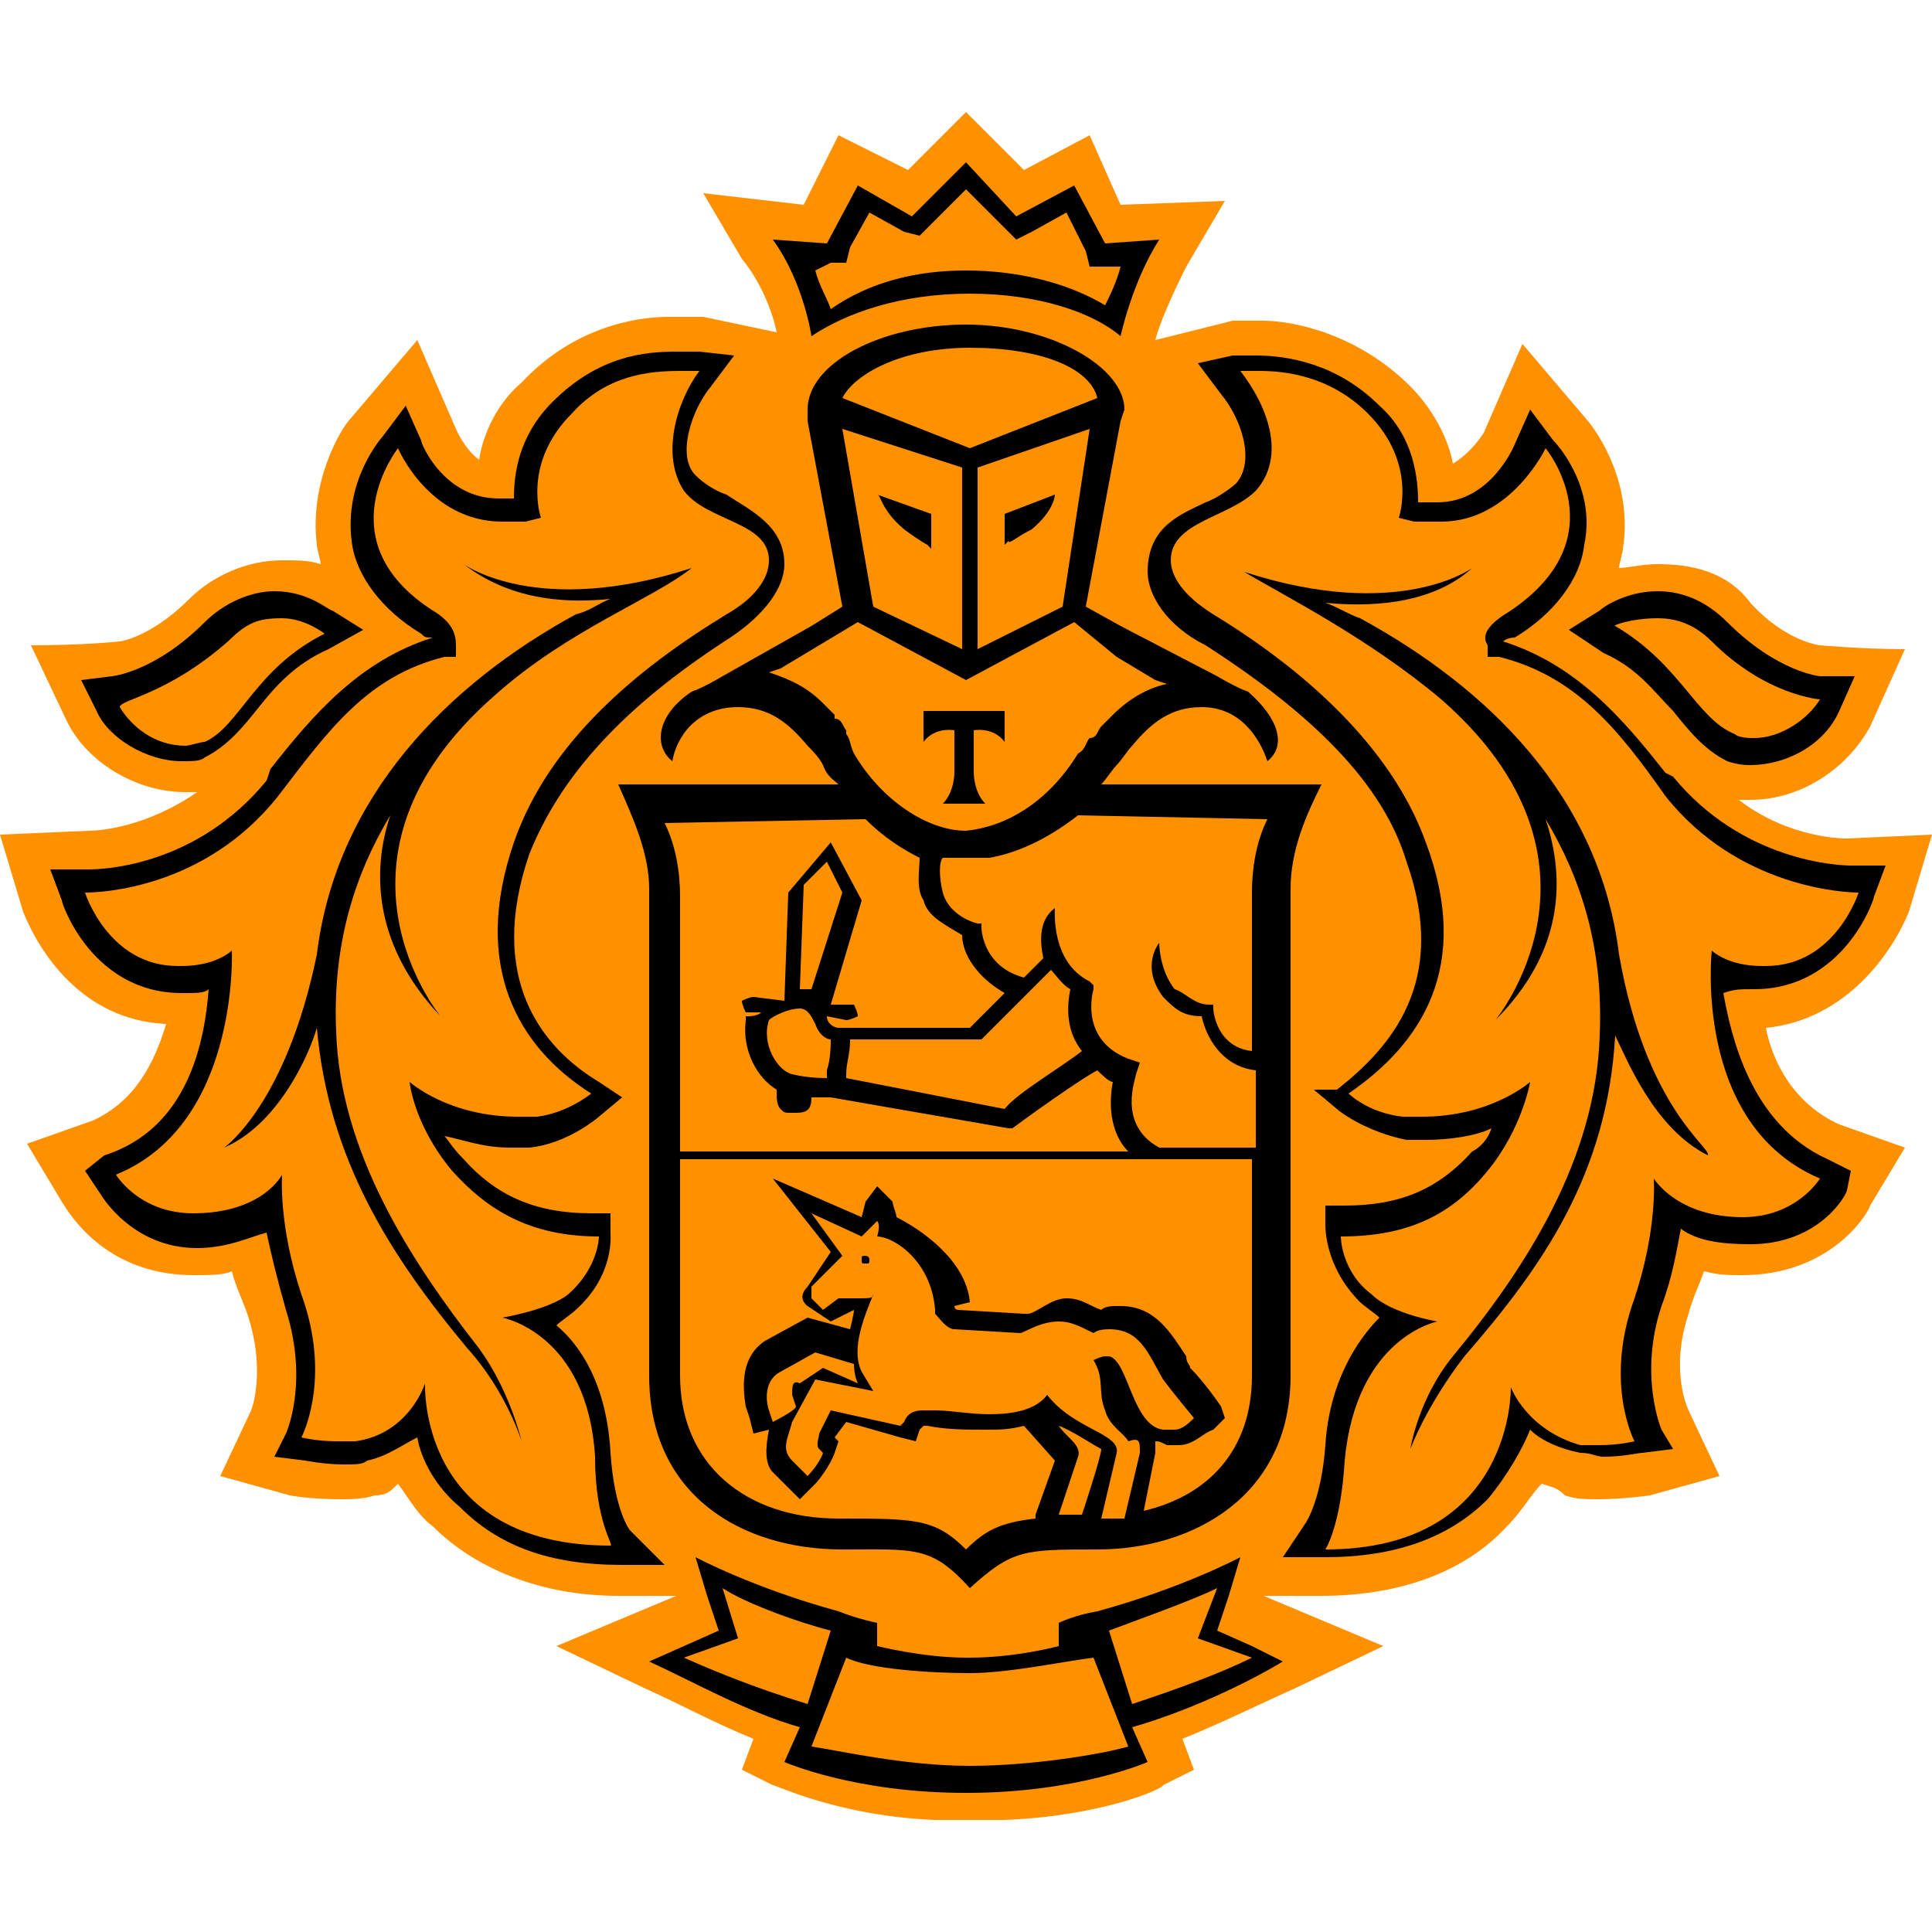 <?xml version="1.0" encoding="UTF-8"?> <!-- Generator: Adobe Illustrator 24.0.2, SVG Export Plug-In . SVG Version: 6.00 Build 0) --> <svg xmlns="http://www.w3.org/2000/svg" xmlns:xlink="http://www.w3.org/1999/xlink" id="Слой_1" x="0px" y="0px" viewBox="0 0 50 50" style="enable-background:new 0 0 50 50;" xml:space="preserve"> <style type="text/css"> .st0{fill:#FF9000;} </style> <g> <path class="st0" d="M49.4,23.6l0.6-2l-2.2,0.1c-0.1,0-1.5,0-2.8-1c0.1,0,0.1,0,0.3,0c1.3,0,2.5-0.8,3.1-1.9l0.9-2 c-1.1,0-2.2-0.1-2.2-0.1s-0.9-0.1-1.8-1.1c-0.6-0.8-1.5-1-2.4-1c-0.4,0-0.8,0.1-1,0.1c0-0.1,0.1-0.4,0.1-0.5 c0.3-1.9-0.9-3.3-0.9-3.3l-1.7-2l-1,2.3c0,0-0.3,0.5-0.8,0.8c-0.1-0.6-0.5-1.4-1.1-2c-1.4-1.4-3.1-1.7-3.8-1.7c-0.4,0-0.6,0-0.8,0 l-2,0.5c0.1-0.4,0.4-1.1,0.8-1.9l1-1.7L29,5.3l-0.8-1.8l-1.7,0.9l-1.5-1.5l-1.5,1.5l-1.8-0.9l-0.9,1.8L18.2,5l1,1.7 c0.5,0.6,0.8,1.4,0.9,1.9l-1.9-0.4h-0.1c-0.1,0-0.4,0-0.8,0c-0.9,0-2.5,0.3-3.8,1.7c-0.6,0.5-1,1.3-1.1,2c-0.4-0.3-0.6-0.8-0.6-0.8 l-1-2.3l-1.7,2c-0.3,0.3-1.1,1.7-0.9,3.3c0,0.1,0.1,0.4,0.1,0.5c-0.3-0.1-0.6-0.1-1-0.1c-0.9,0-1.8,0.4-2.4,1c-1,1-1.8,1.1-1.8,1.1 s-0.9,0.1-2.3,0.1l0.9,1.9c0.5,1.1,1.8,1.9,3.1,1.9c0.1,0,0.3,0,0.3,0c-1.3,0.9-2.5,1-2.8,1L0,21.6l0.6,2c0.4,1,1.5,2.8,3.7,2.9 c-0.3,1-0.8,2-1.9,2.5l-1.7,0.6l0.9,1.5C2.2,32.1,3.3,33,5,33c0.4,0,0.8,0,1-0.1c0.1,0.4,0.3,0.8,0.4,1.1c0.5,1.5,0.1,2.5,0.1,2.5 l-0.8,1.7l1.8,0.5c0,0,0.5,0.1,1.3,0.1c0.3,0,0.6,0,0.9-0.1c0.3,0,0.4-0.1,0.6-0.3c0.3,0.4,0.5,0.8,0.9,1.1 c1.1,1.1,2.8,1.8,4.8,1.8l0,0h1.5l-3.1,1.3l2.3,1.1c0.9,0.4,1.8,0.9,2.8,1.3l-0.3,0.8l0.8,0.4c0.1,0,1.7,0.8,4.2,0.9 c0,0,0.6,0,0.9,0c0.4,0,0.9,0,0.9,0c2.5-0.1,4.1-0.8,4.1-0.9l0.8-0.4l-0.3-0.8c1-0.4,2-0.9,2.9-1.3l2.3-1.1l-3.1-1.3h1.5 c2,0,3.7-0.6,4.8-1.8c0.4-0.4,0.6-0.8,0.9-1.1c0.3,0.1,0.4,0.1,0.6,0.3c0.3,0.1,0.5,0.1,0.9,0.1c0.6,0,1.3-0.1,1.3-0.1l1.8-0.5 l-0.8-1.7c0,0-0.5-1,0-2.5c0.1-0.4,0.3-0.8,0.4-1.1c0.4,0.1,0.6,0.1,1,0.1c2.2,0,3.2-1.5,3.3-1.8l0.9-1.5l-1.7-0.6 c-1.1-0.5-1.7-1.5-1.9-2.5C47.8,26.4,49,24.6,49.4,23.6L49.4,23.6z M20.2,9.2L20.2,9.2L20.2,9.2L20.2,9.2z"></path> <path class="st0" d="M25.1,9.1c-1.8,0-3.1,0.5-3.3,1.3l3.3,1.3l3.3-1.3C28,9.7,26.7,9.1,25.1,9.1L25.1,9.1z"></path> <path class="st0" d="M25.1,43.3L25.1,43.3c-1.1,0-2.5-0.3-3.2-0.4L21,45.2c0.5,0.3,2.4,0.5,4.1,0.5c1.7,0,3.4-0.4,4.1-0.5l-0.9-2.3 C27.5,43.2,26.1,43.3,25.1,43.3L25.1,43.3z"></path> <path class="st0" d="M31.4,41.2c-0.6,0.4-2,0.9-2.8,1.1l0.6,1.9c1.3-0.4,2.3-0.8,3.2-1.1L31,42.6L31.4,41.2z"></path> <path class="st0" d="M18.7,41.2l0.4,1.4l-1.4,0.4c0.9,0.4,1.9,0.8,3.2,1.1l0.6-1.9C20.7,42,19.3,41.4,18.7,41.2L18.7,41.2z"></path> <path class="st0" d="M25.1,7.1c1.3,0,2.5,0.3,3.6,0.9c0.1-0.3,0.3-0.6,0.4-1h-0.4h-0.4l-0.1-0.4l-0.5-1L26.7,6l-0.4,0.1l-0.3-0.3 l-1-1l-1,1l-0.3,0.3L23.4,6l-0.9-0.5l-0.5,1l-0.1,0.4h-0.4h-0.4c0.1,0.4,0.3,0.8,0.4,1C22.5,7.3,23.8,7.1,25.1,7.1L25.1,7.1z"></path> <path class="st0" d="M44.9,19c0.1,0,0.4,0.1,0.5,0.1c0.8,0,1.4-0.5,1.7-1c0,0-1.4-0.1-2.8-1.5c-0.5-0.5-0.9-0.6-1.4-0.6 c-0.6,0-1.1,0.4-1.1,0.4C43.5,17.2,43.9,18.6,44.9,19L44.9,19z"></path> <path class="st0" d="M4.7,19.1c0.1,0,0.4,0,0.5-0.1c1-0.4,1.4-1.8,3.1-2.8c0,0-0.5-0.4-1.1-0.4c-0.4,0-0.9,0.1-1.4,0.6 C4.3,17.9,2.9,18,2.9,18C3.3,18.6,3.9,19.1,4.7,19.1L4.7,19.1z"></path> <path class="st0" d="M45.3,25C45.3,25,45.4,25,45.3,25c1.9,0,2.5-1.9,2.5-1.9l0,0c-0.4,0-3.1-0.1-5-2.5c-1.3-1.7-2.3-3.1-4.3-3.6 h-0.3v-0.3c0-0.3,0.1-0.6,0.6-0.9c2.8-1.8,0.9-4.2,0.9-4.2s-0.8,1.9-2.7,1.9H37c-0.3,0-0.4,0-0.6,0L36,13.4c0,0,0.5-1.4-0.8-2.7 c-0.9-1-2-1.1-2.8-1.1c-0.4,0-0.5,0-0.5,0c0.6,0.8,1,2.2,0.4,3.1c-0.6,0.8-2.2,0.8-2.2,1.8c0,0.5,0.4,1,1.1,1.4 c2.3,1.4,4.6,3.3,5.5,5.9c1.1,3.2-0.1,5.3-2,6.5c0,0,0.6,0.5,1.4,0.6c0.1,0,0.4,0,0.5,0c1.8,0,2.8-0.9,2.8-0.9s-0.1,1.1-1.1,2.3 c-0.9,1-2,1.7-3.8,1.7c0,0,0,0.8,0.8,1.5c0.5,0.4,1.7,0.6,1.7,0.6s-2.2,0.4-2.4,3.6c-0.1,1.7-0.5,2.3-0.5,2.3l0,0 c5,0,4.8-4.2,4.8-4.2s0.4,1.3,1.8,1.5c0.1,0,0.4,0,0.5,0c0.5,0,0.9-0.1,0.9-0.1s-0.8-1.5,0-3.7c0.6-1.8,0.5-3.1,0.5-3.1 s0.6,1,2.3,1l0,0c1.4,0,2-1,2-1c-3.3-1.4-3.1-5.9-3.1-5.9S44.5,25,45.3,25L45.3,25z M44.3,29.7c-1.4-0.6-2.2-2.4-2.4-3.1 c-0.3,3.4-1.9,5.9-3.9,8.3c-1,1.1-1.4,2.4-1.4,2.4s0.3-1.3,1.1-2.4c1.9-2.3,3.7-5,3.8-8.3c0.1-2.3-0.5-4.1-1.4-5.6 c0.5,1.5,0.4,3.4-1.3,5.2c0,0,3.4-4.1-1.4-8.3c-1.9-1.7-4.1-2.5-5.1-3.3c3.9,1.3,5.9-0.1,5.9-0.1c-1.3,1-2.8,1-3.8,0.9 c0.3,0.1,0.5,0.3,0.9,0.4c3.3,1.8,6.2,4.7,6.7,8.8l0,0C42.6,28.7,44.3,29.7,44.3,29.7L44.3,29.7z"></path> <path class="st0" d="M12.8,34c0,0,1.1-0.1,1.7-0.6c0.8-0.6,0.8-1.5,0.8-1.5c-1.8,0-2.9-0.6-3.8-1.7c-0.9-1.1-1.1-2.3-1.1-2.3 s0.9,0.9,2.8,0.9c0.1,0,0.4,0,0.5,0c0.9-0.1,1.4-0.6,1.4-0.6c-1.9-1.3-3.2-3.3-2-6.5c0.9-2.5,3.2-4.5,5.5-5.9 c0.8-0.5,1.1-1,1.1-1.4c0-1-1.5-1.1-2.2-1.8c-0.8-0.9-0.3-2.2,0.4-3.1c0,0-0.3,0-0.5,0c-0.6,0-1.8,0.1-2.8,1.1 c-1.3,1.3-0.8,2.7-0.8,2.7l-0.1,0.1c-0.3,0-0.4,0-0.6,0h-0.1c-1.8,0-2.7-1.9-2.7-1.9s-1.9,2.3,0.9,4.2c0.5,0.3,0.8,0.6,0.6,0.9V17 h-0.3c-2,0.5-3.1,1.9-4.3,3.6c-1.9,2.4-4.6,2.5-5,2.5l0,0c0,0,0.6,1.9,2.4,1.9c0,0,0,0,0.1,0C5.6,25,6,24.6,6,24.6s0.4,4.5-3.1,5.9 c0,0,0.6,1,2,1l0,0c1.7,0,2.3-1,2.3-1s-0.1,1.3,0.5,3.1c0.8,2.2,0,3.7,0,3.7s0.4,0.1,0.9,0.1c0.1,0,0.4,0,0.5,0 c1.4-0.4,1.8-1.5,1.8-1.5S10.8,40,15.8,40l0,0c0,0-0.4-0.6-0.5-2.3C15,34.5,12.8,34,12.8,34L12.8,34z M12.1,34.9 c-2-2.3-3.7-4.7-3.9-8.3c-0.3,0.6-1,2.4-2.4,3.1c0,0,1.7-1,2.4-5l0,0c0.5-4.1,3.4-7,6.7-8.8c0.3-0.1,0.6-0.3,0.9-0.4 c-1,0.1-2.7,0.1-3.8-0.9c0,0,1.9,1.4,5.9,0.1c-1,0.6-3.2,1.7-5.1,3.3c-4.8,4.2-1.4,8.3-1.4,8.3c-1.8-1.8-1.8-3.7-1.3-5.2 c-0.9,1.5-1.5,3.3-1.4,5.6c0.1,3.2,1.9,6,3.8,8.3c0.9,1.1,1.1,2.4,1.1,2.4S13.1,36.1,12.1,34.9L12.1,34.9z"></path> <path class="st0" d="M21.4,18.5c0.1,0.1,0.1,0.1,0.3,0.3c0,0,0,0,0,0.1c0.1,0.1,0.1,0.3,0.3,0.3c0,0,0,0,0,0.1 c0.1,0.1,0.1,0.3,0.3,0.4c0.8,1.3,1.9,1.9,2.9,2c1,0,2.2-0.8,2.9-2c0.1-0.1,0.1-0.3,0.3-0.4l0,0c0.1-0.1,0.1-0.3,0.3-0.3l0,0 c0.1-0.1,0.1-0.3,0.3-0.3l0,0c0.4-0.4,0.8-0.6,1.4-0.8l-0.3-0.5l0,0l-1-0.5l-1-0.6l-2.8,1.5l0,0l0,0l-2.8-1.5l-1,0.6l-1,0.5l0,0 L20,17.7C20.5,17.9,21,18.1,21.4,18.5L21.4,18.5L21.4,18.5z M23.9,18.4h2.3v0.8c-0.3-0.4-0.8-0.3-0.8-0.3V20c0,0,0,0.5,0.3,0.8 h-1.1c0.3-0.3,0.3-0.8,0.3-0.8v-1.1c0,0-0.5-0.1-0.8,0.3v-0.8H23.9z"></path> <path class="st0" d="M24.8,16.9v-4.7l-3.1-1l0.8,4.6L24.8,16.9z M24.2,13.3v0.8L24,13.9c0,0-0.3,0-0.6-0.4 c-0.6-0.5-0.6-0.9-0.6-0.9L24.2,13.3z"></path> <path class="st0" d="M27.5,15.7l0.8-4.6l-3.1,1v4.7L27.5,15.7z M26,13.3l1.4-0.5c0,0,0,0.4-0.6,0.9c-0.4,0.3-0.6,0.4-0.6,0.4 L26,14.2V13.3L26,13.3z"></path> <path class="st0" d="M20.5,27.8c0.3,0.1,0.6,0.1,0.9,0.1c0,0,0,0,0-0.1v-0.1c0-0.3,0.1-0.5,0.1-0.8c-0.1-0.1-0.3-0.3-0.4-0.4 c-0.1-0.3-0.3-0.4-0.5-0.4c-0.3,0-0.6,0.1-0.8,0.3C19.7,27,20.2,27.7,20.5,27.8L20.5,27.8z"></path> <path class="st0" d="M27.2,25.3c-0.5,0.6-1.7,1.7-1.7,1.7L25.4,27H22c0,0.4,0,0.6-0.1,0.9v0.1l4.1,0.8c0.4-0.3,1.7-1.1,2-1.5 c-0.4-0.5-0.4-1-0.3-1.4C27.5,25.6,27.4,25.4,27.2,25.3L27.2,25.3z"></path> <path class="st0" d="M27.6,21.2c-0.8,0.8-1.5,1-2.3,1.1c-0.1,0-0.3,0-0.4,0l0,0c-0.1,0-0.3,0-0.4,0s-0.3,0-0.4,0 c0,0.1-0.1,0.5,0,0.9c0.1,0.3,0.4,0.5,0.9,0.8h0.1v0.1c0,0,0,1,1.1,1.3c0.1-0.1,0.4-0.4,0.5-0.5c-0.3-0.5-0.1-1,0.3-1.3 c0,0-0.1,1.4,0.9,1.9l0.1,0.1v0.1c0,0-0.4,1.3,0.9,1.8l0.3,0.1l-0.1,0.3c0,0-0.5,1.1,0.6,1.9h2.5v-2c-0.9-0.1-1.3-0.9-1.4-1.4 c-0.4-0.1-0.8-0.3-1-0.5c-0.5-0.8-0.1-1.4-0.1-1.4s0,0.6,0.4,1.1c0.3,0.3,0.5,0.4,0.9,0.4h0.1v0.1c0,0,0.1,1,1,1.1v-4.1 c0-0.6,0.1-1.3,0.4-1.9L27.6,21.2L27.6,21.2z"></path> <path class="st0" d="M20.7,23l-0.1,2.7h0.3l0.8-2.5l-0.4-0.8L20.7,23z"></path> <path class="st0" d="M28.9,35.1L28.9,35.1c0.5,0.1,0.6,1.8,1.4,1.9c0.1,0,0.1,0,0.3,0c0.3,0,0.4-0.1,0.5-0.3c0,0-0.4-0.6-0.8-1 c-0.4-0.5-0.8-1.3-1.4-1.3l0,0c-0.3,0-0.4,0.1-0.4,0.1c-0.3-0.1-0.6-0.3-0.9-0.3c-0.5,0-0.9,0.3-1,0.3l0,0l-1.7-0.1 c-0.3,0-0.5-0.3-0.5-0.4l0,0v-0.1c0-1.4-1.1-1.9-1.5-1.9c0,0,0-0.3,0-0.4L22.5,32l-1.3-0.6l0.9,1l-0.8,0.8c-0.1,0.1-0.1,0.3,0,0.3 l0.3,0.3l0.4-0.3c0,0,0,0,0.1,0c0.1,0,0.3,0,0.4,0c0.1,0,0.3,0,0.4-0.1c0,0.5-0.5,1.4-0.3,2l0.3,0.5l-1.5-0.3l-0.6,1.1 c-0.3,0.4-0.3,0.8,0,1l0.3,0.4c0,0,0.4-0.4,0.4-0.6l-0.1,0c-0.1-0.1-0.1-0.3,0-0.4l0.4-0.8l1.8,0.4l0.1-0.1 c0.1-0.3,0.3-0.3,0.5-0.3c0.1,0,0.1,0,0.3,0c0.4,0,0.9,0.1,1.4,0.1c0.6,0,1.1-0.1,1.5-0.5c0.6,0.9,1.9,1,1.8,1.5l-0.4,1.7 c0.3,0,0.4,0,0.6,0l0.4-1.7c0-0.1,0.1-0.4,0.1-0.4c-0.1-0.1-0.4-0.4-0.6-0.8C28.9,35.9,29,35.7,28.9,35.1 C28.6,35.2,28.8,35.1,28.9,35.1L28.9,35.1z M22.4,32.8c-0.1,0-0.1-0.1-0.1-0.1c0-0.1,0.1-0.1,0.1-0.1c0.1,0,0.1,0.1,0.1,0.1 C22.5,32.8,22.4,32.8,22.4,32.8L22.4,32.8z"></path> <path class="st0" d="M20,36.6c0,0,0.6-0.3,0.6-0.4l-0.1-0.3c0-0.1,0-0.3,0-0.4l0.8-0.3l1,0.3c0,0-0.1-0.3-0.1-0.5l-1-0.3l-1,0.5 c-0.4,0.3-0.4,0.8-0.3,1L20,36.6z"></path> <path class="st0" d="M27.4,39.2c0.1,0,0.4,0,0.6,0c0,0,0.5-1.5,0.5-1.7c-0.3-0.1-0.9-0.5-1.1-0.6c0.1,0.3,0.5,0.5,0.5,0.8 L27.4,39.2z"></path> <path class="st0" d="M32.4,30.1H17.7v5.6c0,2.3,1.7,3.7,4.1,3.7c2,0,2.5,0.1,3.3,0.8c0.5-0.5,0.9-0.8,1.8-0.8v-0.1l0.5-1.4L26.6,37 c-0.3,0.1-0.5,0.1-1,0.1c-0.4,0-0.9,0-1.5-0.1h-0.1c-0.1,0-0.1,0-0.1,0v0.1l-0.1,0.3l-0.4-0.1l-1.4-0.4l-0.3,0.4l0,0l0.1,0.1 l-0.1,0.3c-0.1,0.4-0.4,0.6-0.5,0.8l-0.4,0.4l-0.4-0.4l-0.3-0.3c-0.3-0.3-0.3-0.8-0.1-1.1l0,0l-0.4,0.1l-0.1-0.4v-0.1 c-0.3-0.5-0.1-1.1,0.5-1.7l1.1-0.6l1.1,0.3c0-0.1,0.1-0.5,0.1-0.5l0,0l-0.6,0.3l-0.6-0.4c0,0-0.3-0.3,0-0.5l0.6-0.9l-1.8-2l2.3,0.9 l0.1-0.1l0.3-0.4l0.4,0.4c0.1,0.1,0.1,0.3,0.1,0.4c0.6,0.3,1.8,1,1.9,2.2l-0.4,0.1l0,0c0.1,0.1,0.1,0.1,0.1,0.1l1.7,0.1h0.1 c0.3-0.1,0.5-0.1,0.9-0.1c0.3,0,0.6,0.1,0.9,0.3c0.1,0,0.3-0.1,0.4-0.1h0.1c0.9,0,1.3,0.6,1.7,1.1c0,0.1,0.1,0.1,0.1,0.3 c0.3,0.4,0.8,1,0.8,1l0.1,0.3l-0.1,0.3c-0.1,0.3-0.4,0.4-0.9,0.4c-0.1,0-0.1,0-0.3,0c-0.1,0-0.1,0-0.3-0.1c0,0.1,0,0.1,0,0.3 l-0.4,1.5c1.7-0.4,2.8-1.7,2.8-3.6V30.1z"></path> <path class="st0" d="M17.7,29.6h11.6c-0.6-0.6-0.5-1.4-0.4-1.8c-0.1-0.1-0.3-0.1-0.4-0.3c-0.5,0.4-1.8,1.3-2.2,1.5h-0.1l-4.6-0.8 h-0.1c-0.1,0-0.3,0-0.4,0c0,0.3-0.3,0.4-0.4,0.4c0,0,0,0-0.1,0c-0.1,0-0.3-0.1-0.3-0.1c-0.1-0.1-0.1-0.3-0.1-0.4v-0.1 c-0.5-0.4-0.9-1-0.8-1.8v-0.1h0.1c0,0,0.1,0,0.3-0.1h-0.4c-0.1,0-0.3-0.1-0.1-0.3c0-0.1,0.1-0.3,0.3-0.1l0.8,0.1l0.1-2.8l1.1-1.3 l0.8,1.5l-0.8,2.7l0.6,0.1c0.1,0,0.3,0.1,0.1,0.3c0,0.1-0.1,0.1-0.3,0.1l0,0l-0.5-0.1l0,0c0,0.1,0.3,0.3,0.3,0.3h3.4 c0.1-0.1,0.5-0.5,0.9-0.9c-0.9-0.4-1.1-1-1.3-1.5c-0.5-0.3-0.8-0.5-1-0.9c-0.3-0.5-0.1-1-0.1-1.1c-0.5-0.1-0.9-0.5-1.4-1h-5.2 c0.3,0.6,0.4,1.3,0.4,1.9v6.6H17.7z"></path> <path d="M22.4,32.5c-0.1,0-0.1,0-0.1,0.1s0,0.1,0.1,0.1c0.1,0,0.1,0,0.1-0.1S22.4,32.5,22.4,32.5L22.4,32.5z"></path> <path d="M32.4,42.6l-0.9-0.4l0.3-0.9l0.3-1c0,0-1.5,0.8-3.7,1.4c-0.6,0.1-1,0.3-1,0.3v0.6c0,0-1.1,0.3-2.3,0.3h-0.1 c-1.1,0-2.3-0.3-2.3-0.3v-0.6c0,0-0.5-0.1-1-0.3c-2.2-0.6-3.7-1.4-3.7-1.4l0.3,1l0.3,0.9l-0.9,0.4l-0.9,0.4 c1.1,0.5,2.5,1.3,3.9,1.7l-0.4,0.9c0,0,1.8,0.8,4.7,0.8l0,0l0,0l0,0c2.9,0,4.7-0.8,4.7-0.8l-0.4-0.9c1.4-0.4,2.9-1.1,3.9-1.7 L32.4,42.6z M17.7,42.9l1.4-0.5l-0.4-1.3c0.6,0.4,2,0.9,2.8,1.1l-0.6,1.9C19.6,43.7,18.6,43.3,17.7,42.9L17.7,42.9z M25.1,45.7 c-1.7,0-3.4-0.4-4.1-0.5l0.9-2.3c0.6,0.3,2.2,0.4,3.2,0.4l0,0c1,0,2.4-0.3,3.2-0.4l0.9,2.3C28.5,45.4,26.7,45.7,25.1,45.7 L25.1,45.7z M29.3,44.1l-0.6-1.9c0.8-0.3,2.2-0.8,2.8-1.1L31,42.4l1.4,0.5C31.6,43.3,30.5,43.7,29.3,44.1L29.3,44.1z"></path> <path d="M25.1,7.6c1.8,0,3.2,0.5,3.9,1.1c0,0,0.3-1.4,1-2.5l-1.4,0.1l-0.8-1.5l-1.5,0.8l-1.3-1.4l-1.4,1.4l-1.4-0.8l-0.8,1.5 l-1.4-0.1c0.8,1.1,1,2.5,1,2.5C21.9,8.1,23.3,7.6,25.1,7.6L25.1,7.6z M21.5,6.8h0.4L22,6.4l0.5-0.9L23.4,6l0.4,0.1L24,5.9l1-1l1,1 l0.3,0.3L26.7,6l0.9-0.5l0.5,1l0.1,0.4h0.4H29c-0.1,0.4-0.3,0.8-0.4,1c-1-0.6-2.3-0.9-3.6-0.9S22.5,7.3,21.5,8 c-0.1-0.3-0.3-0.6-0.4-1L21.5,6.8z"></path> <path d="M45.4,25.6c2.3,0,3.1-2.3,3.1-2.4l0.3-0.8h-0.9l0,0c-0.3,0-2.8-0.1-4.6-2.3L43.1,20c-1.1-1.4-2.3-2.8-4.2-3.4 c0,0,0.1-0.1,0.3-0.1c1-0.6,1.7-1.5,1.8-2.4c0.3-1.4-0.6-2.5-0.8-2.7l-0.6-0.8l-0.4,0.9c0,0-0.6,1.5-2,1.5H37c-0.1,0-0.1,0-0.3,0 c0-0.6-0.1-1.7-1-2.5c-1.1-1.1-2.4-1.3-3.2-1.3c-0.4,0-0.6,0-0.6,0L31,9.4l0.6,0.8c0.5,0.6,0.9,1.7,0.4,2.3 c-0.1,0.1-0.5,0.4-0.8,0.5c-0.6,0.3-1.5,0.6-1.5,1.8c0,0.6,0.5,1.4,1.5,1.9c2.8,1.8,4.6,3.6,5.2,5.6c1.1,3.1-0.4,4.8-1.8,5.9 L34,28.2l0.6,0.5c0.1,0.1,0.8,0.6,1.8,0.8c0.3,0,0.4,0,0.5,0c0.6,0,1.3-0.1,1.7-0.3c-0.1,0.3-0.3,0.5-0.5,0.6 c-0.9,1-1.9,1.4-3.3,1.4h-0.5v0.5c0,0.1,0,1.1,0.9,2c0.1,0.1,0.4,0.3,0.5,0.4c-0.6,0.6-1.3,1.7-1.4,3.3c-0.1,1.4-0.5,2-0.5,2 l-0.6,0.9h1.1c1.8,0,3.2-0.5,4.2-1.5c0.5-0.6,0.9-1.3,1.1-1.8c0.3,0.3,0.8,0.5,1.3,0.6c0.3,0,0.4,0.1,0.6,0.1c0.5,0,0.9-0.1,1-0.1 l0.8-0.1L43,37c0,0-0.6-1.4,0-3.2c0.3-0.8,0.4-1.5,0.5-2c0.4,0.3,1,0.4,1.8,0.4c1.8,0,2.5-1.3,2.5-1.4l0.1-0.5L47.3,30 c-2-0.9-2.5-3.2-2.7-4.3C44.9,25.6,45,25.6,45.4,25.6L45.4,25.6z M47.1,30.5c0,0-0.6,1-2,1l0,0c-1.7,0-2.3-1-2.3-1s0.1,1.3-0.5,3.1 c-0.8,2.2,0,3.7,0,3.7s-0.4,0.1-0.9,0.1c-0.1,0-0.4,0-0.5,0c-1.4-0.4-1.8-1.5-1.8-1.5s0.1,4.2-4.8,4.2l0,0c0,0,0.4-0.6,0.5-2.3 c0.3-3.2,2.4-3.6,2.4-3.6S36,34,35.5,33.5c-0.8-0.6-0.8-1.5-0.8-1.5c1.8,0,2.9-0.6,3.8-1.7c0.9-1.1,1.1-2.3,1.1-2.3s-1,0.9-2.8,0.9 c-0.1,0-0.4,0-0.5,0c-0.9-0.1-1.4-0.6-1.4-0.6c1.9-1.3,3.2-3.3,2-6.5c-0.9-2.5-3.2-4.5-5.5-5.9c-0.8-0.5-1.1-1-1.1-1.4 c0-1,1.5-1.1,2.2-1.8c0.8-0.9,0.3-2.2-0.4-3.1c0,0,0.3,0,0.5,0c0.6,0,1.8,0.1,2.8,1.1c1.3,1.3,0.8,2.7,0.8,2.7l0.4,0.1 c0.3,0,0.4,0,0.6,0h0.1c1.8,0,2.7-1.9,2.7-1.9s1.9,2.3-0.9,4.2c-0.5,0.3-0.8,0.6-0.6,0.9v0.3h0.3c2,0.5,3.1,1.9,4.3,3.6 c1.9,2.4,4.7,2.5,5,2.5l0,0c0,0-0.6,1.9-2.4,1.9c0,0,0,0-0.1,0c-0.9,0-1.3-0.4-1.3-0.4S43.8,29.1,47.1,30.5L47.1,30.5z"></path> <path d="M41.5,16.9c0.9,0.4,1.3,1,1.8,1.5c0.4,0.5,0.8,1,1.4,1.3c0.3,0.1,0.5,0.1,0.6,0.1c0.9,0,1.9-0.5,2.3-1.4l0.4-0.9h-0.9 c0,0-1.1-0.1-2.4-1.4c-0.5-0.5-1.1-0.8-1.8-0.8c-0.8,0-1.4,0.4-1.5,0.5l-0.8,0.5L41.5,16.9z M42.9,16c0.4,0,0.9,0.1,1.4,0.6 c1.4,1.4,2.8,1.5,2.8,1.5c-0.3,0.5-1,1-1.7,1c-0.1,0-0.4,0-0.5-0.1c-1-0.4-1.4-1.8-3.1-2.8C41.7,16.2,42.2,16,42.9,16L42.9,16z"></path> <path d="M41.9,24.7L41.9,24.7c-0.5-4.1-3.4-6.9-6.7-8.7c-0.3-0.1-0.6-0.3-0.9-0.4c1,0.1,2.7,0.1,3.8-0.9c0,0-1.9,1.4-5.9,0.1 c1,0.6,3.2,1.7,5.1,3.3c4.8,4.2,1.4,8.3,1.4,8.3c1.8-1.8,1.8-3.7,1.3-5.2c0.9,1.5,1.5,3.3,1.4,5.6c-0.1,3.2-1.9,6-3.8,8.3 c-0.9,1.1-1.1,2.4-1.1,2.4s0.4-1.1,1.4-2.4c2-2.3,3.7-4.7,3.9-8.3c0.3,0.6,1,2.4,2.4,3.1C44.3,29.7,42.6,28.7,41.9,24.7L41.9,24.7z "></path> <path d="M16.3,39.6c0,0-0.4-0.5-0.5-2c-0.1-1.8-0.8-2.8-1.4-3.3c0.1-0.1,0.4-0.3,0.5-0.4c1-0.9,0.9-1.9,0.9-2v-0.5h-0.5 c-1.5,0-2.5-0.5-3.3-1.4c-0.3-0.3-0.4-0.5-0.5-0.6c0.5,0.1,1,0.3,1.7,0.3c0.1,0,0.4,0,0.5,0c1-0.1,1.8-0.8,1.8-0.8l0.6-0.5 l-0.6-0.4c-1.5-0.9-2.9-2.7-1.8-5.9c0.8-2,2.4-3.8,5.2-5.6c0.9-0.6,1.4-1.3,1.4-1.9c0-1-0.9-1.4-1.5-1.8c-0.3-0.1-0.6-0.3-0.8-0.5 c-0.5-0.5-0.1-1.7,0.4-2.3L19,9.2l-0.9-0.1c0,0-0.3,0-0.6,0c-0.8,0-2,0.1-3.2,1.3c-0.9,0.9-1,1.9-1,2.5c-0.1,0-0.1,0-0.3,0h-0.1 c-1.4,0-2-1.4-2-1.5l-0.4-0.9l-0.6,0.8c0,0-1,1.1-0.8,2.7c0.1,0.9,0.8,1.8,1.8,2.4c0.1,0.1,0.1,0.1,0.3,0.1c-1.9,0.6-3.1,2-4.2,3.4 l-0.1,0.3c-1.8,2.2-4.2,2.3-4.6,2.3H1.3l0.3,0.8c0,0.1,0.8,2.4,3.1,2.4h0.1c0.3,0,0.5,0,0.6-0.1c-0.1,1.3-0.5,3.6-2.7,4.3l-0.5,0.4 l0.4,0.6c0,0,0.8,1.4,2.5,1.4c0.8,0,1.4-0.3,1.8-0.4c0.1,0.5,0.3,1.3,0.5,2c0.6,1.9,0,3.2,0,3.2l-0.3,0.6l0.8,0.1 c0,0,0.5,0.1,1,0.1c0.3,0,0.5,0,0.6-0.1c0.5-0.1,0.9-0.4,1.3-0.6c0.1,0.6,0.5,1.3,1.1,1.8c1,1,2.3,1.5,4.2,1.5h1.1L16.3,39.6z M15.8,40c-5,0-4.8-4.2-4.8-4.2s-0.4,1.3-1.8,1.5c-0.1,0-0.4,0-0.5,0c-0.5,0-0.9-0.1-0.9-0.1s0.8-1.5,0-3.7 c-0.6-1.8-0.5-3.1-0.5-3.1s-0.5,1-2.3,1l0,0c-1.4,0-2-1-2-1C6.2,29.1,6,24.6,6,24.6S5.6,25,4.7,25c0,0,0,0-0.1,0 c-1.8,0-2.4-1.9-2.4-1.9l0,0c0.4,0,3.1-0.1,5-2.5c1.3-1.7,2.3-3.1,4.3-3.6h0.3v-0.3c0-0.3-0.1-0.6-0.6-0.9 c-2.8-1.8-0.9-4.2-0.9-4.2s0.8,1.9,2.7,1.9H13c0.3,0,0.4,0,0.6,0l0.4-0.1c0,0-0.5-1.4,0.8-2.7c0.9-1,2-1.1,2.8-1.1 c0.4,0,0.5,0,0.5,0c-0.6,0.8-1,2.2-0.4,3.1c0.6,0.8,2.2,0.8,2.2,1.8c0,0.5-0.4,1-1.1,1.4c-2.3,1.4-4.6,3.3-5.5,5.9 c-1.1,3.2,0.1,5.3,2,6.5c0,0-0.6,0.5-1.4,0.6c-0.1,0-0.4,0-0.5,0c-1.8,0-2.8-0.9-2.8-0.9s0.1,1.1,1.1,2.3c0.9,1,2,1.7,3.8,1.7 c0,0,0,0.8-0.8,1.5c-0.5,0.4-1.7,0.6-1.7,0.6s2.2,0.4,2.4,3.6C15.4,39.4,15.9,40,15.8,40L15.8,40z"></path> <path d="M4.7,19.7c0.3,0,0.5,0,0.6-0.1c0.6-0.3,1-0.8,1.4-1.3c0.4-0.5,0.9-1.1,1.8-1.5l0.9-0.5l-0.8-0.5c-0.1,0-0.6-0.5-1.5-0.5 c-0.6,0-1.3,0.3-1.8,0.8c-1.3,1.3-2.4,1.4-2.4,1.4l-0.8,0.1l0.4,0.8C2.8,19.1,3.8,19.7,4.7,19.7L4.7,19.7z M5.9,16.6 C6.4,16.1,6.7,16,7.3,16c0.6,0,1.1,0.4,1.1,0.4c-1.8,0.9-2.2,2.4-3.1,2.8c-0.1,0-0.4,0.1-0.5,0.1c-0.8,0-1.4-0.5-1.7-1 C3.1,18.1,4.3,18,5.9,16.6L5.9,16.6z"></path> <path d="M8.7,26.7c-0.1-2.3,0.5-4.1,1.4-5.6c-0.5,1.5-0.4,3.4,1.3,5.2c0,0-3.4-4.1,1.4-8.3c1.9-1.7,4.1-2.5,5.1-3.3 C13.9,16,12,14.6,12,14.6c1.3,1,2.8,1,3.8,0.9c-0.3,0.1-0.5,0.3-0.9,0.4c-3.3,1.8-6.2,4.7-6.7,8.8l0,0c-0.8,3.9-2.4,5-2.4,5 c1.4-0.6,2.2-2.4,2.4-3.1c0.3,3.4,1.9,5.9,3.9,8.3c1,1.1,1.4,2.4,1.4,2.4s-0.3-1.3-1.1-2.4C10.6,32.6,8.8,29.8,8.7,26.7L8.7,26.7z"></path> <path d="M23.9,18.4v0.8c0.3-0.4,0.8-0.3,0.8-0.3V20c0,0,0,0.5-0.3,0.8h1.1c-0.3-0.3-0.3-0.8-0.3-0.8v-1.1c0,0,0.5-0.1,0.8,0.3v-0.8 H23.9z"></path> <path d="M23.4,13.7c0.4,0.3,0.6,0.4,0.6,0.4l0.1,0.1v-0.9l-1.4-0.5C22.8,12.8,22.8,13.2,23.4,13.7L23.4,13.7z"></path> <path d="M26.7,13.7c0.6-0.5,0.6-0.9,0.6-0.9L26,13.3v0.8l0.1-0.1C26.1,14.1,26.3,13.9,26.7,13.7L26.7,13.7z"></path> <path d="M29.1,10.6c0-1.1-1.9-2.2-4.1-2.2l0,0c-2.2,0-4.1,1-4.1,2.2v0.3l0.9,4.8L21,16.2l-2.3,1.3l0,0c0,0-0.5,0.3-0.8,0.4 c-0.9,0.6-1,1.4-0.5,1.8c0.1-0.6,0.6-1.4,1.7-1.4c0.8,0,1.3,0.4,1.8,1c0.1,0.1,0.3,0.3,0.4,0.5c0.1,0.3,0.3,0.4,0.4,0.5h-5.7 c0.4,0.9,0.8,1.8,0.8,2.7v12.6c0,3.1,2.4,4.5,5,4.5c1.9,0,2.3-0.1,3.3,1c1.1-1,1.4-1,3.3-1c2.5,0,5-1.4,5-4.5V23 c0-1,0.4-1.9,0.8-2.7h-5.7c0.1-0.1,0.3-0.4,0.4-0.5c0.1-0.1,0.3-0.4,0.4-0.5c0.5-0.6,1-1,1.8-1c1,0,1.5,0.8,1.7,1.4 c0.5-0.4,0.3-1.1-0.5-1.8c-0.3-0.1-0.8-0.4-0.8-0.4l0,0L29,16.2l-0.9-0.5l0.9-4.8L29.1,10.6z M21.8,11.1l3.1,1v4.7l-2.3-1.1 L21.8,11.1z M22.4,21.2c0.5,0.5,1,0.8,1.4,1c0,0.3-0.1,0.8,0.1,1.1c0.1,0.4,0.5,0.6,1,0.9c0,0.5,0.4,1.1,1.1,1.5 c-0.4,0.4-0.8,0.8-0.9,0.9h-3.4c-0.1,0-0.3-0.1-0.3-0.3l0,0l0.5,0.1l0,0c0.1,0,0.3-0.1,0.3-0.1c0-0.1-0.1-0.3-0.1-0.3L21.5,26 l0.8-2.7l-0.8-1.5l-1.1,1.3l-0.1,2.8l-0.8-0.1c-0.1,0-0.3,0.1-0.3,0.1c0,0.1,0.1,0.3,0.1,0.3h0.4c-0.1,0.1-0.3,0.1-0.3,0.1h-0.1 v0.1c-0.1,0.8,0.3,1.5,0.8,1.8v0.1c0,0.1,0,0.3,0.1,0.4s0.1,0.1,0.3,0.1c0,0,0,0,0.1,0c0.3,0,0.4-0.1,0.4-0.4c0.1,0,0.4,0,0.4,0 h0.1l4.6,0.8h0.1c0.4-0.3,1.8-1.3,2.2-1.5c0.1,0.1,0.3,0.3,0.4,0.3c-0.1,0.5-0.1,1.3,0.4,1.8H17.6v-6.6c0-0.6-0.1-1.3-0.4-1.9 L22.4,21.2L22.4,21.2z M28,27.2c-0.5,0.4-1.7,1.1-2,1.5l-4.1-0.8v-0.1c0-0.3,0.1-0.5,0.1-0.9h3.4l0.1-0.1c0,0,1.1-1.1,1.7-1.7 c0.1,0.1,0.3,0.4,0.5,0.5C27.6,26.1,27.6,26.7,28,27.2L28,27.2z M21.1,26.5c0.1,0.3,0.3,0.4,0.4,0.4c0,0.1,0,0.5-0.1,0.8v0.1 c0,0,0,0,0,0.1c-0.1,0-0.5,0-0.9-0.1c-0.4-0.1-0.8-0.8-0.6-1.4c0.1-0.1,0.5-0.3,0.8-0.3C20.9,26.1,21,26.3,21.1,26.5L21.1,26.5z M20.7,25.6l0.1-2.7l0.6-0.6l0.4,0.8l-0.8,2.5H20.7z M28,39.2c-0.3,0-0.4,0-0.6,0l0.5-1.5c0.1-0.3-0.3-0.5-0.5-0.8 c0.3,0.1,0.9,0.5,1.1,0.6C28.5,37.7,28,39.2,28,39.2L28,39.2z M29.5,37.6l-0.4,1.7c-0.3,0-0.4,0-0.6,0l0.4-1.7 c0.1-0.5-1.1-0.6-1.8-1.5c-0.3,0.4-0.9,0.5-1.5,0.5c-0.5,0-1-0.1-1.4-0.1c-0.1,0-0.1,0-0.3,0c-0.1,0-0.4,0-0.5,0.3l-0.1,0.1 l-1.8-0.4l-0.3,0.6c0,0.1-0.1,0.3,0,0.4l0.1,0.1c-0.1,0.3-0.4,0.6-0.4,0.6l-0.4-0.4c-0.3-0.3-0.1-0.6,0-1l0.6-1.1l1.5,0.3l-0.3-0.5 c-0.3-0.6,0.1-1.5,0.3-2c0,0.1-0.1,0.1-0.4,0.1c-0.1,0-0.3,0-0.4,0h-0.1l-0.4,0.3l-0.3-0.3c0,0,0-0.1,0-0.3l0.8-0.8l-0.8-1.1 l1.3,0.6l0.4-0.4c0.1,0.1,0,0.4,0,0.4c0.4,0,1.4,0.6,1.5,1.9V34l0,0c0.1,0.1,0.3,0.4,0.5,0.4l1.7,0.1l0,0c0.1,0,0.5-0.3,1-0.3 c0.3,0,0.5,0.1,0.9,0.3c0,0,0.1-0.1,0.4-0.1l0,0c0.8,0,1,0.6,1.4,1.3c0.3,0.4,0.8,1,0.8,1c-0.1,0.1-0.3,0.3-0.5,0.3 c-0.1,0-0.1,0-0.3,0c-0.8-0.1-0.9-1.8-1.4-1.9c0,0,0,0-0.1,0c-0.1,0-0.3,0.1-0.3,0.1c0.3,0.5,0.1,0.8,0.3,1.3 c0.1,0.4,0.5,0.6,0.6,0.8C29.5,37.2,29.5,37.3,29.5,37.6L29.5,37.6z M20.5,36.1l0.1,0.3c0,0.1-0.6,0.4-0.6,0.4l-0.1-0.3 c-0.1-0.3-0.1-0.8,0.3-1l0.9-0.5l1,0.3c0,0.3,0.1,0.5,0.1,0.5l-0.9-0.4l-0.6,0.4C20.5,35.7,20.5,35.9,20.5,36.1L20.5,36.1z M29.6,39.1l0.3-1.5c0-0.1,0-0.1,0-0.3c0.1,0,0.1,0,0.3,0.1c0.1,0,0.3,0,0.3,0c0.4,0,0.6-0.3,0.9-0.4l0.3-0.3l-0.1-0.3 c0,0-0.4-0.6-0.8-1c0-0.1-0.1-0.1-0.1-0.3c-0.4-0.6-0.8-1.3-1.7-1.3h-0.1c-0.1,0-0.3,0-0.4,0.1c-0.3-0.1-0.5-0.3-0.9-0.3 S26.8,34,26.6,34h-0.1l-1.7-0.1c0,0-0.1,0-0.1-0.1l0,0l0.4-0.1c-0.1-1.1-1.3-1.9-1.9-2.2c0-0.1-0.1-0.3-0.1-0.4l-0.4-0.4l-0.3,0.4 l-0.1,0.4l-2.3-1l1.5,1.9l-0.6,0.9c-0.3,0.3,0,0.5,0,0.5l0.6,0.4l0.6-0.3l0,0c0,0.1-0.1,0.5-0.1,0.5l-1.1-0.3l-1.1,0.6 c-0.6,0.4-0.6,1.1-0.5,1.7l0.1,0.3l0.1,0.4l0.4-0.1l0,0c-0.1,0.5-0.1,0.9,0.1,1.1l0.3,0.3l0.4,0.4l0.4-0.4c0.1-0.1,0.4-0.5,0.5-0.8 l0.1-0.3l-0.1-0.1l0,0l0.3-0.4l1.4,0.4l0.4,0.1l0.1-0.3l0.1-0.1c0,0,0,0,0.1,0H24c0.5,0.1,1,0.1,1.5,0.1c0.4,0,0.6,0,1-0.1l0.8,0.9 l-0.5,1.4v0.1c-0.9,0.1-1.3,0.3-1.8,0.8c-0.8-0.8-1.3-0.8-3.3-0.8c-2.4,0-4.1-1.4-4.1-3.7v-5.6h14.8v5.6 C32.4,37.5,31.3,38.7,29.6,39.1L29.6,39.1z M32.8,21.2c-0.3,0.6-0.4,1.3-0.4,1.9v4.1c-0.9-0.1-1-1-1-1.1v-0.1h-0.1 c-0.4,0-0.6-0.3-0.9-0.4C30,25.1,30,24.4,30,24.4s-0.5,0.6,0.1,1.4c0.3,0.3,0.5,0.5,1,0.5c0.1,0.5,0.5,1.3,1.4,1.4v2H30 c-1.1-0.6-0.6-1.8-0.6-1.9l0.1-0.3l-0.3-0.1c-1.3-0.5-0.9-1.8-0.9-1.8v-0.1l-0.1-0.1c-1-0.5-0.9-1.8-0.9-1.9 c-0.4,0.3-0.4,0.8-0.3,1.3c-0.1,0.1-0.3,0.3-0.5,0.5C25.4,25,25.4,24,25.4,24v-0.1h-0.1c-0.4-0.1-0.8-0.4-0.9-0.8 c-0.1-0.4-0.1-0.8,0-0.9c0.1,0,0.3,0,0.4,0s0.3,0,0.4,0l0,0c0.1,0,0.3,0,0.4,0c0.6-0.1,1.4-0.4,2.3-1.1L32.8,21.2L32.8,21.2z M28.9,17l1,0.6l0,0l0.3,0.1c-0.5,0.1-1,0.4-1.4,0.8l0,0c-0.1,0.1-0.1,0.1-0.3,0.3l0,0c-0.1,0.1-0.1,0.3-0.3,0.3l0,0 c-0.1,0.1-0.1,0.3-0.3,0.4c-0.8,1.3-1.9,1.9-2.9,2c-1,0-2.2-0.8-2.9-2C22,19.3,22,19.1,21.9,19c0,0,0,0,0-0.1 c-0.1-0.1-0.1-0.3-0.3-0.3c0,0,0,0,0-0.1c-0.1-0.1-0.1-0.1-0.3-0.3l0,0c-0.4-0.4-0.8-0.6-1.4-0.8l0.3-0.1l0,0l1-0.6l1-0.6l2.8,1.5 l0,0l0,0l2.8-1.5L28.9,17z M27.5,15.7l-2.2,1.1v-4.7l2.9-1L27.5,15.7z M25.1,11.6l-3.3-1.3c0.3-0.6,1.5-1.3,3.3-1.3 s3.1,0.5,3.3,1.3L25.1,11.6z"></path> </g> </svg> 